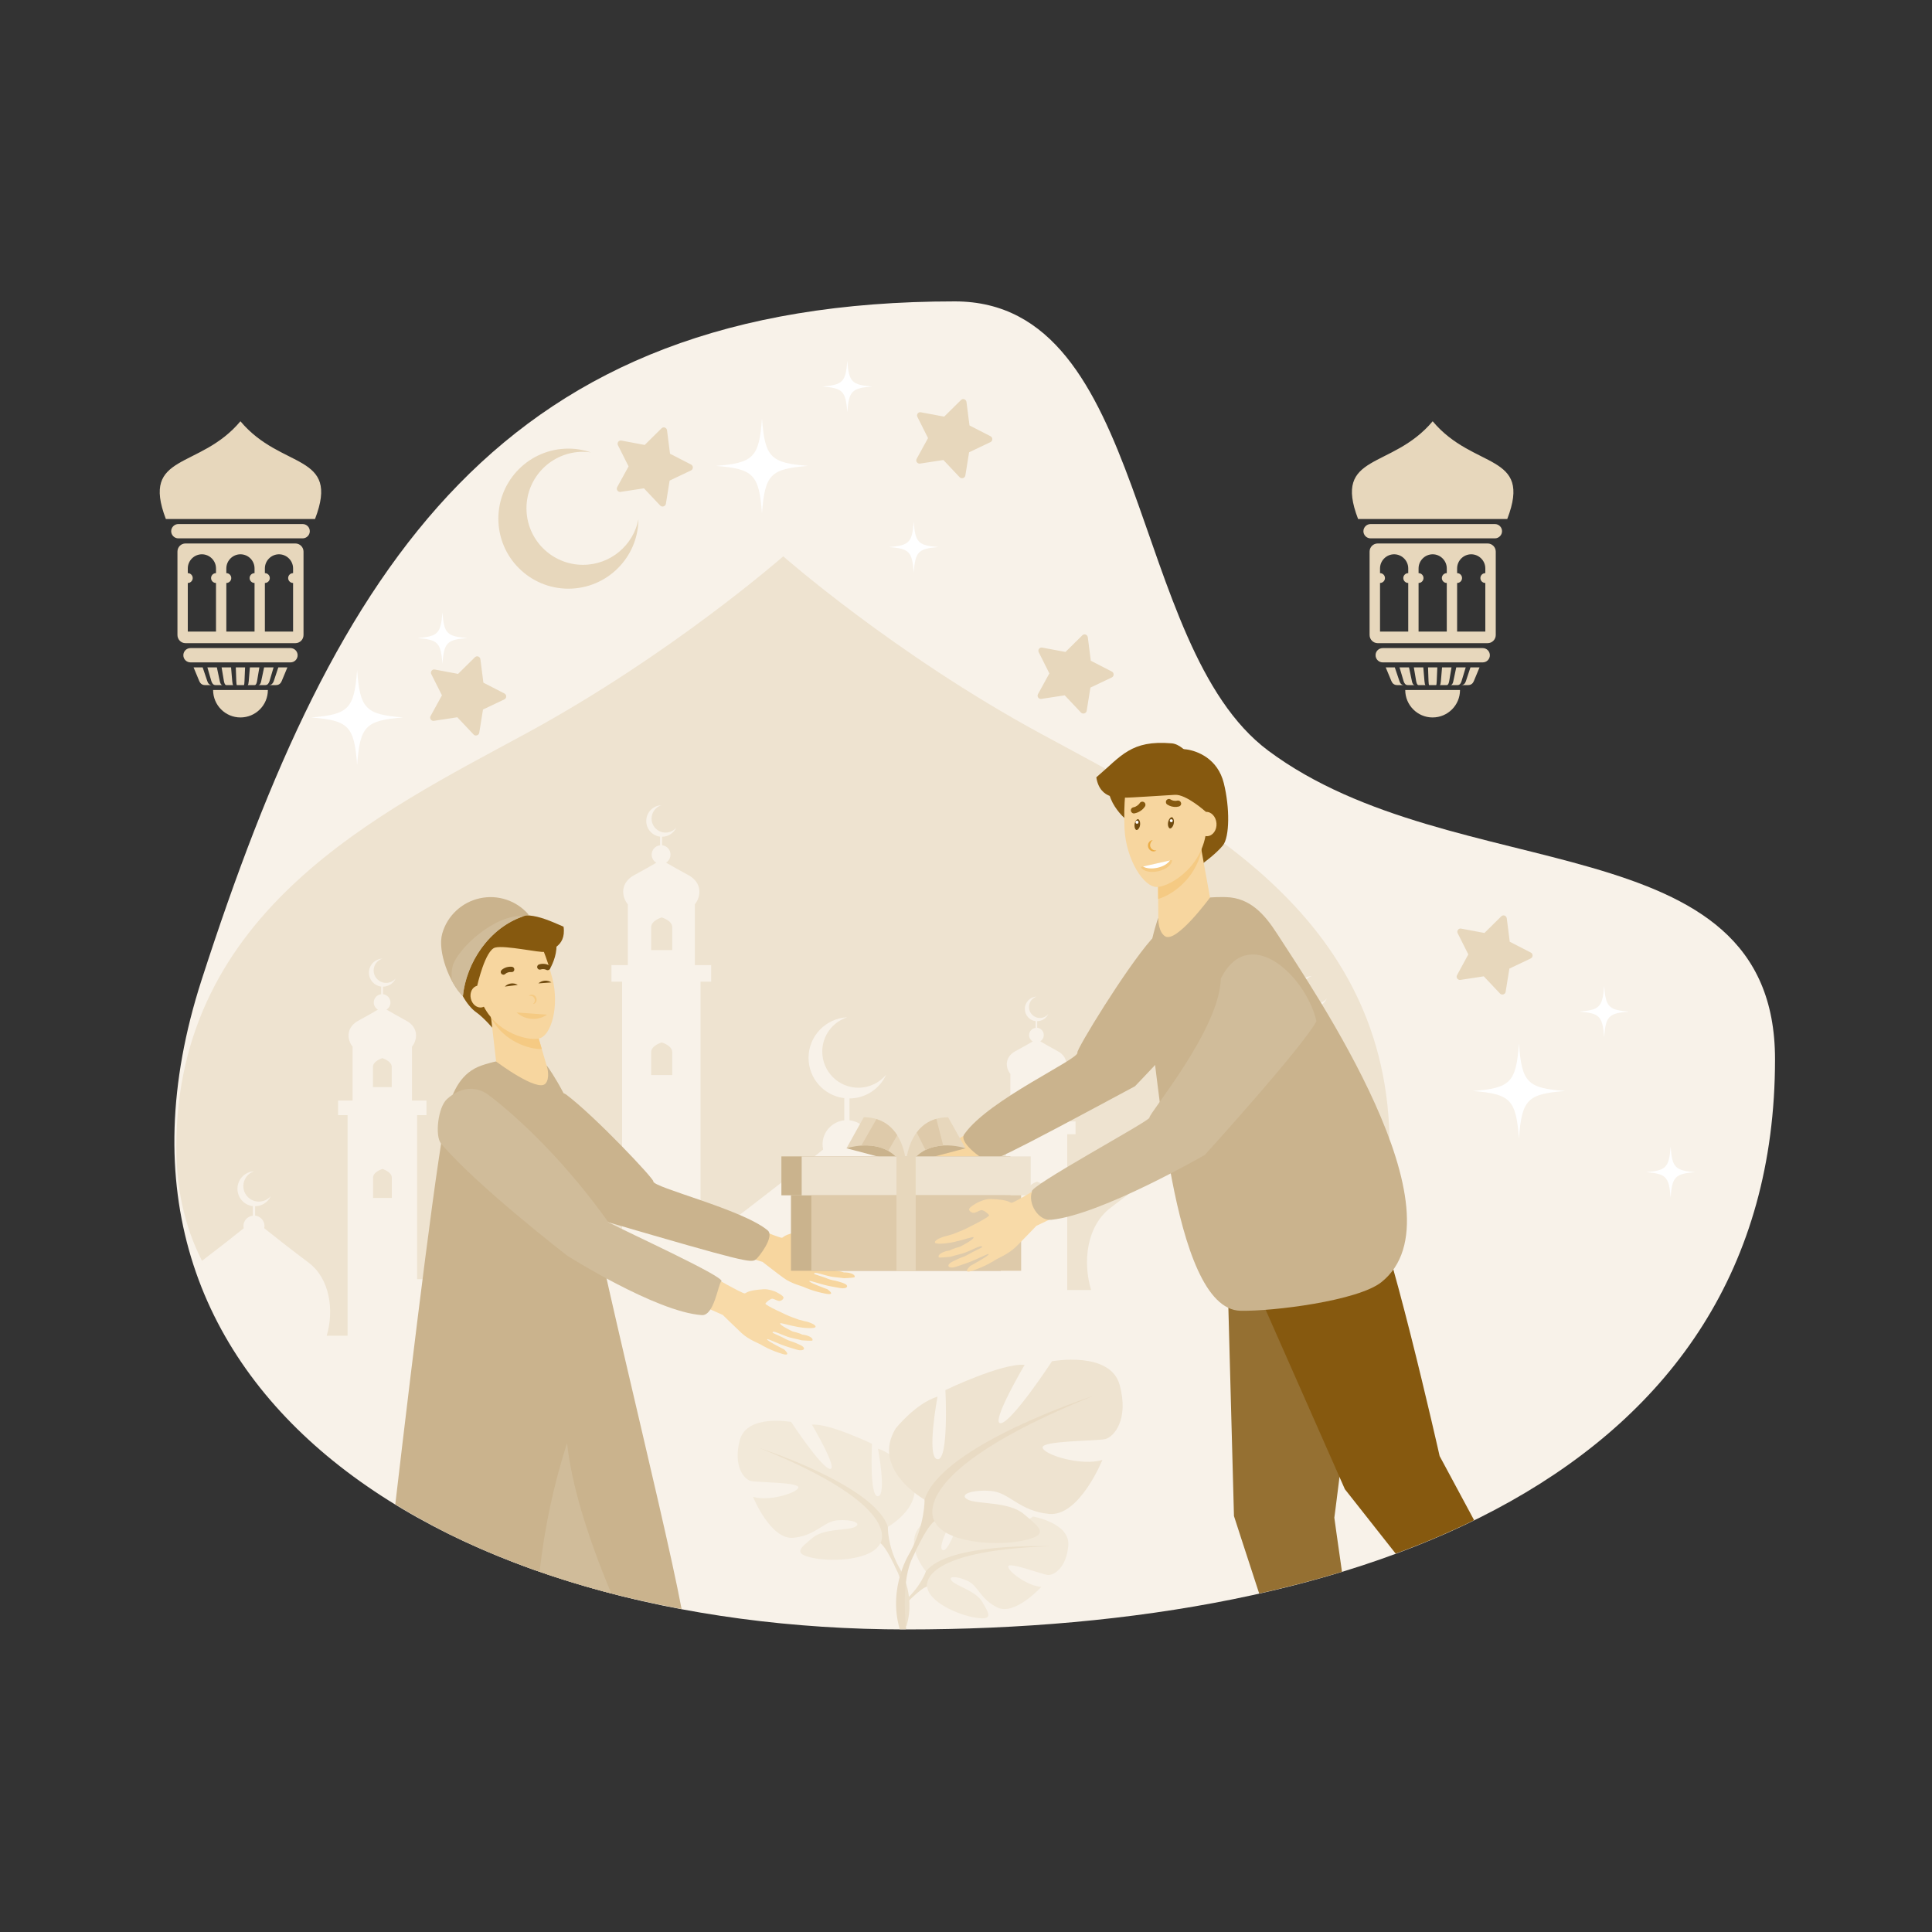 <svg xmlns="http://www.w3.org/2000/svg" viewBox="0 0 2000 2000" id="Muslimpeoplegivingsadaqatopoorpeople"><rect x="0" y="0" width="2000" height="2000" fill="#333333" stroke="none"/><path fill="#f8f2e9" fill-rule="evenodd" d="M988.4,312c201.8,0,178.8,356.4,324.5,465.1c192.9,143.8,524.6,72.6,524.6,319.4  c0,433.3-430.4,590.3-899.3,590.3s-869.1-240.3-729.5-672.4S519.4,312,988.4,312z" clip-rule="evenodd" class="colore9eff8 svgShape"></path><path fill="#ffffff" fill-rule="evenodd" d="M369.7 693.5c-3 40.5-8.9 46.1-47.6 49.2 38.6 3.1 44.6 8.7 47.6 49.2 3-40.5 8.9-46.1 47.6-49.2C378.6 739.6 372.6 734 369.7 693.5L369.7 693.5zM526.7 800.4c-1.6 21.6-4.8 24.6-25.4 26.3 20.6 1.7 23.8 4.6 25.4 26.3 1.6-21.6 4.8-24.6 25.4-26.3C531.5 825 528.3 822 526.7 800.4L526.7 800.4zM458 633.9c-1.6 21.9-4.8 24.9-25.7 26.6 20.9 1.7 24.1 4.7 25.7 26.6 1.6-21.9 4.8-24.9 25.7-26.6C462.8 658.8 459.6 655.8 458 633.9zM1572.4 1080.2c-2.9 40.5-8.9 46.1-47.6 49.2 38.6 3.1 44.6 8.7 47.6 49.2 3-40.5 8.9-46.1 47.6-49.2C1581.3 1126.4 1575.3 1120.8 1572.4 1080.2L1572.4 1080.2zM1729.4 1187.1c-1.6 21.6-4.8 24.6-25.4 26.3 20.6 1.7 23.8 4.7 25.4 26.3 1.6-21.6 4.8-24.6 25.4-26.3C1734.2 1211.7 1731 1208.7 1729.4 1187.1L1729.4 1187.1zM1660.6 1020.6c-1.6 21.9-4.8 24.9-25.7 26.6 20.9 1.7 24.1 4.7 25.7 26.6 1.6-21.9 4.8-24.9 25.7-26.6C1665.5 1045.6 1662.2 1042.5 1660.6 1020.6zM788.8 433.1c-2.9 40.5-8.9 46.1-47.6 49.2 38.6 3.1 44.6 8.7 47.6 49.2 3-40.5 8.9-46.1 47.6-49.2C797.8 479.2 791.8 473.6 788.8 433.1L788.8 433.1zM945.9 540c-1.6 21.6-4.8 24.6-25.4 26.3 20.6 1.7 23.8 4.6 25.4 26.3 1.6-21.6 4.8-24.6 25.4-26.3C950.6 564.6 947.4 561.6 945.9 540L945.9 540zM877.1 373.5c-1.6 21.9-4.8 24.9-25.7 26.6 20.9 1.7 24.1 4.7 25.7 26.6 1.6-21.9 4.8-24.9 25.7-26.6C881.9 398.4 878.7 395.4 877.1 373.5z" clip-rule="evenodd" class="colorffffff svgShape"></path><path fill="#eee3d0" fill-rule="evenodd" d="M1076.9,759.2c-150.7-81.8-266.1-183.3-266.1-183.3S695.4,677.4,544.7,759.2  C394.1,841,182.5,942.5,182.5,1187.8c0,48.4,11,88.8,29.4,122.7c-0.9-1.8-1.9-3.5-2.8-5.3c17.4-13.2,33.3-25.7,43.2-33.7  c-0.2-0.8-0.3-1.5-0.3-2.3c0-5.6,4.2-10.1,9.7-10.7v-9.9c-9-1.1-15.9-8.7-15.9-18c0-9.7,7.6-17.6,17.2-18.1  c-6.4,2.1-11.1,8.2-11.1,15.3c0,8.9,7.2,16.1,16.1,16.1c5,0,9.4-2.3,12.4-5.8c-2.8,6.2-9.1,10.5-16.3,10.6v9.7  c5.4,0.6,9.7,5.1,9.7,10.7c0,0.8-0.1,1.6-0.3,2.3c10.4,8.4,27.5,21.8,46,35.7c22.3,16.8,26.4,49.8,18.7,75.6h21.6v-228.3H350v-15.1  h15v-55.5h0.2c-6.7-8.4-6.4-20.5,5.6-27.1c8.3-4.5,15.8-8.8,20.4-11.5c-2.5-1.5-4.3-4.3-4.3-7.4c0-4.5,3.4-8.1,7.7-8.6v-7.9  c-7.2-0.9-12.7-7-12.7-14.4c0-7.8,6.1-14.1,13.8-14.5c-5.1,1.7-8.9,6.5-8.9,12.2c0,7.1,5.8,12.9,12.9,12.9c4,0,7.5-1.8,9.9-4.6  c-2.3,5-7.3,8.4-13.1,8.5v7.8c4.3,0.5,7.7,4.1,7.7,8.6c0,3.1-1.6,5.8-4.1,7.3c4.6,2.7,12.2,7,20.6,11.6c12,6.5,12.3,18.7,5.6,27.1  h0.2v55.5h15v15.1h-9.7v169.8h16.3c-9.6-31.6-5.2-71.9,22.1-92.5c22.6-17,43.5-33.5,56.2-43.7c-0.2-0.9-0.3-1.9-0.3-2.9  c0-6.8,5.2-12.4,11.8-13.1v-12.1c-11-1.3-19.5-10.7-19.5-22c0-11.9,9.3-21.6,21.1-22.1c-7.9,2.6-13.6,10-13.6,18.7  c0,10.9,8.8,19.7,19.7,19.7c6.1,0,11.5-2.8,15.1-7.1c-3.5,7.6-11.1,12.9-20,12.9v11.9c6.6,0.7,11.8,6.3,11.8,13.1  c0,1-0.1,1.9-0.3,2.9c12.8,10.2,33.6,26.7,56.2,43.7c27.3,20.5,32.3,60.9,22.9,92.5h12.7v-307.9h-11v-17.1h16.9v-62.6h0.2  c-7.6-9.5-7.2-23.2,6.3-30.5c9.3-5,17.8-9.9,23-12.9c-2.9-1.7-4.8-4.8-4.8-8.4c0-5,3.8-9.1,8.7-9.7v-8.9c-8.1-1-14.3-7.9-14.3-16.2  c0-8.8,6.9-15.9,15.5-16.3c-5.8,1.9-10,7.4-10,13.8c0,8,6.5,14.5,14.5,14.5c4.5,0,8.5-2,11.1-5.2c-2.6,5.6-8.2,9.5-14.7,9.5v8.8  c4.9,0.5,8.7,4.6,8.7,9.7c0,3.5-1.8,6.5-4.6,8.3c5.2,3,13.8,7.9,23.2,13c13.6,7.3,13.9,21.1,6.4,30.5h0.2v62.6h16.9v17.1h-11v276.4  c5.8-7.3,12.6-13.9,20.3-19.7c43-32.3,82.4-63.5,106.6-82.9c-0.4-1.8-0.6-3.6-0.6-5.4c0-13,9.9-23.5,22.5-24.9v-22.9  c-20.8-2.5-37-20.2-37-41.7c0-22.5,17.7-40.9,40-42c-15,4.9-25.8,18.9-25.8,35.5c0,20.6,16.7,37.4,37.4,37.4  c11.5,0,21.8-5.2,28.7-13.4c-6.6,14.4-21.1,24.4-37.9,24.5v22.6c12.6,1.4,22.5,11.9,22.5,24.9c0,1.9-0.2,3.7-0.6,5.4  c24.2,19.4,63.7,50.7,106.7,83c14.2,10.7,25.2,24.2,33.3,39.3v-138.1h-8.6v-13.3h13.2v-48.9h0.2c-5.9-7.4-5.6-18.1,5-23.8  c7.3-3.9,13.9-7.7,18-10.1c-2.2-1.3-3.8-3.8-3.8-6.5c0-3.9,3-7.1,6.8-7.6v-6.9c-6.3-0.8-11.2-6.1-11.2-12.7  c0-6.8,5.4-12.4,12.1-12.7c-4.5,1.5-7.8,5.7-7.8,10.8c0,6.3,5.1,11.3,11.3,11.3c3.5,0,6.6-1.6,8.7-4.1c-2,4.4-6.4,7.4-11.5,7.4v6.8  c3.8,0.4,6.8,3.6,6.8,7.6c0,2.7-1.4,5.1-3.6,6.5c4,2.3,10.8,6.2,18.1,10.2c10.6,5.7,10.9,16.4,5,23.8h0.2v48.9h13.2v13.3h-8.6  v161.2h24.7c-8.8-29.1-4.8-66.3,20.4-85.3c20.9-15.7,40.1-30.9,51.8-40.3c-0.2-0.8-0.3-1.7-0.3-2.6c0-6.3,4.8-11.4,10.9-12.1v-11.1  c-10.1-1.2-18-9.8-18-20.3c0-11,8.6-19.9,19.5-20.4c-7.3,2.4-12.5,9.2-12.5,17.3c0,10,8.1,18.2,18.2,18.2c5.6,0,10.6-2.5,13.9-6.5  c-3.2,7-10.3,11.9-18.5,11.9v11c6.1,0.7,10.9,5.8,10.9,12.1c0,0.9-0.1,1.8-0.3,2.6c11.8,9.4,31,24.6,51.9,40.3  c25.2,18.9,29.8,56.2,21.2,85.3l18.9-0.5v-142h-11v-17.1h16.9v-62.6h0.2c-7.5-9.5-7.2-23.2,6.4-30.5c9.3-5,17.8-9.9,23-12.9  c-2.9-1.7-4.8-4.8-4.8-8.4c0-5.1,3.8-9.1,8.7-9.7v-8.9c-8.1-1-14.4-7.9-14.4-16.2c0-8.8,6.9-15.9,15.5-16.3  c-5.8,1.9-10,7.3-10,13.8c0,8,6.5,14.5,14.5,14.5c4.5,0,8.5-2,11.1-5.2c-2.6,5.6-8.2,9.5-14.7,9.5v8.8c4.9,0.5,8.7,4.6,8.7,9.7  c0,3.5-1.9,6.5-4.6,8.3c5.2,3,13.8,7.9,23.2,13c13.6,7.4,13.9,21.1,6.4,30.5h0.2v62.6h16.9v17.1h-11v135l0,0  c24.6-37.2,39.8-83.3,39.8-140.3C1439.2,942.5,1227.6,841,1076.9,759.2L1076.9,759.2z M405.5,1107.2v18.2h-19.4v-18.2  c0,0,0-0.6,0-2.3v-0.5c0-6.1,9.7-9,9.7-9s9.7,2.9,9.7,9v0.5C405.5,1106.5,405.5,1107.1,405.5,1107.2L405.5,1107.2z M695.9,963v20.5  h-21.8V963c0,0,0-0.7,0-2.6v-0.6c0-6.9,10.9-10.1,10.9-10.1s10.9,3.2,10.9,10.1v0.6C695.9,962.3,695.9,963,695.9,963L695.9,963z   M674.1,1089.8v-0.6c0-6.9,10.9-10.1,10.9-10.1s10.9,3.2,10.9,10.1v0.6c0,1.9,0,2.6,0,2.6v20.5h-21.8v-20.5  C674.1,1092.4,674.1,1091.8,674.1,1089.8L674.1,1089.8z M1065,1231.7v-0.5c0-5.4,8.5-7.9,8.5-7.9s8.5,2.5,8.5,7.9v0.5  c0,1.5,0,2,0,2.1v16.1h-17v-16.1C1065,1233.8,1065,1233.2,1065,1231.7L1065,1231.7z M1082,1132.7v16.1h-17v-16.1c0,0,0-0.6,0-2  v-0.5c0-5.4,8.5-7.9,8.5-7.9s8.5,2.5,8.5,7.9v0.5C1082,1132.1,1082,1132.7,1082,1132.7L1082,1132.7z M1347.8,1266.5v-0.6  c0-6.9,10.9-10.1,10.9-10.1s10.9,3.2,10.9,10.1v0.6c0,1.9,0,2.6,0,2.6v20.5h-21.8v-20.5C1347.8,1269.1,1347.8,1268.4,1347.8,1266.5  L1347.8,1266.5z M1369.6,1139.7v20.5h-21.8v-20.5c0,0,0-0.7,0-2.6v-0.6c0-6.9,10.9-10.1,10.9-10.1s10.9,3.2,10.9,10.1v0.6  C1369.6,1139,1369.6,1139.6,1369.6,1139.7L1369.6,1139.7z M386.2,1219.1c0-6.1,9.7-9,9.7-9s9.7,2.9,9.7,9v0.5c0,1.7,0,2.3,0,2.3  v18.2h-19.4v-18.2c0,0,0-0.6,0-2.3V1219.1z" clip-rule="evenodd" class="colord0d9ee svgShape"></path><path fill="#f7d69f" fill-rule="evenodd" d="M828.5,1274.8c-18.1,3.3-16.8,6.1-19.1,6.5c-2.7,0.4-37.1-14.4-37.1-14.4s-101.4-43.1-106.8-45.6l-77.4-82.2   l-52.4,25.3c0,0,86.6,87.3,91.9,91.1c5.3,3.8,149.2,46.6,161.8,50.8c0,0,13.1,10.3,21.6,16.5c8.4,6.2,19.3,8.5,22,9.9   c0.4,0.2,9.5,4.3,22.1,6.6c10.9,1.9,1.4-4.7,1.4-4.7s-19.5-7-18.7-8.4c0.6-1.1,11.1,3.4,23.1,5.6c3.1,0.6,6.1,1.1,8.9,1.6   c7.3,1.3,10.2-2.7,2.8-5.3c-2.6-0.9-7.1-2.3-10.4-2.8c-3.5-0.6-6.6-2.2-9.6-3.2c-5.8-1.9-10-3.2-9.8-3.4c0.3-0.2-0.6-1.4,2.7-0.9   c4,0.6,12.1,3.7,18,4.2c3.3,0.3,10.3,1.2,10.3,1.2s10.7-0.4,10.9-1.1c1-3.4-6.5-5.1-11.1-4.9c-3-1.3-10.4-2.1-10.4-2.1   s-14.4-4.9-13.8-6.9c0.3-0.9,9.5,1.1,18.9,1.6c8.7,0.5,17.5-0.4,17.8-2c0.6-2.8-9-4.4-9-4.4s-6.8-0.8-9-1.2   c-2.6-0.5-10.4-2.5-10.4-2.5s-26.6-8.3-25.8-10.1c0.8-1.8,4.8-5.7,6.6-5.8c1.8-0.1,5.2,1.6,7.1,1.6c1.8,0,4.2-1.6,4.3-3.8   c0.1-2.2-8.8-5.3-8.8-5.3S833.8,1273.9,828.5,1274.8z" clip-rule="evenodd" class="colorf7c29f svgShape"></path><path fill="#cab38d" fill-rule="evenodd" d="M676.3,1222.9c0.5-2.8-60.6-67.6-90.3-89.9c-7.6-5.7-27.3,5.2-31.4,5.2c-21.7,0-83.4-10-68.1,15.3   c15.3,25.2,143.3,111.8,143.3,111.8c140.3,41,147.4,42.1,152.4,38.7c3-2.1,20.1-24,12.5-30.3   C768.6,1251.8,675.3,1229.2,676.3,1222.9z" clip-rule="evenodd" class="color8d9fca svgShape"></path><path fill="#d4c1a3" fill-rule="evenodd" d="M542.3,1374.6c0,0-70,38.4-67.3,75.4c1.7,22.5,36.7,107.1,64,170c38,14.2,78.2,26.2,120,36l-79.4-290   L542.3,1374.6z" clip-rule="evenodd" class="colora3afd4 svgShape"></path><path fill="#86590f" fill-rule="evenodd" d="M511.8,1066.4c0,0-10.7-12.9-19.1-18.7c-8.4-5.9-21.6-24.4-22.8-48.2c-1.3-23.9,15-36.3,24.3-40.7   c9.3-4.5,46.1-10.9,59.4-7.1c39,13.7,15.4,51.7,15.4,51.7L556,1043L511.8,1066.4z" clip-rule="evenodd" class="color0f3d86 svgShape"></path><path fill="#d4c1a3" fill-rule="evenodd" d="M568,1391.3l-25.8-33.8c0,0-79,11.9-89.2,47.5c-6.1,21.2-2.7,109.6,1,177.6c32.8,16.9,68,31.8,104.9,44.6   l19.8-162.3L568,1391.3z" clip-rule="evenodd" class="colora3afd4 svgShape"></path><path fill="#cab38d" fill-rule="evenodd" d="M566.3,1103.5c1,0.7,33.5,47.6,35.6,85c3.2,57,83.5,370.1,103.7,477.2c-111.5-20.9-213-57.3-296.4-108.4   c19.2-164.2,45.3-377.6,53.9-407.9c6-20.8,14.5-39.3,35.7-46.5C503.6,1101.2,543.6,1087.8,566.3,1103.5z" clip-rule="evenodd" class="color8d9fca svgShape"></path><path fill="#d0bc9a" fill-rule="evenodd" d="M558.6,1627.1c5.1-45.9,14.6-90.3,28.4-133.2c4.6,41.8,19.9,93.7,45.8,155.6   C607.4,1642.9,582.6,1635.4,558.6,1627.1z" clip-rule="evenodd" class="color9aa8d0 svgShape"></path><path fill="#f7d69f" fill-rule="evenodd" d="M554.9,1065.8l11.6,39.4c0,0,3,11.1-1.8,16.5c-8.2,9.4-51.1-22.8-51.1-22.8l-7.4-64L554.9,1065.8z" clip-rule="evenodd" class="colorf7c29f svgShape"></path><path fill="#f5ca83" fill-rule="evenodd" d="M508.5,1054.2c13.5,24.1,39.4,32.2,52.4,31.8l-5.9-20.2l-48.7-30.9L508.5,1054.2z" clip-rule="evenodd" class="colorf5b183 svgShape"></path><path fill="#f7d69f" fill-rule="evenodd" d="M514.5,967.6c17.4-10.9,40.4-2.9,47.8,15.9c3.2,8.1,6.8,18.5,9.7,30.1c7,27.9-1.2,58.5-13.9,61.4   c-12.7,3-52-7.1-62.5-46.5C489.2,1004.1,496.3,979,514.5,967.6z" clip-rule="evenodd" class="colorf7c29f svgShape"></path><path fill="#f7d69f" fill-rule="evenodd" d="M505.7,1029.5c1.4,6.2-1.5,12.1-6.6,13.3c-5.1,1.1-10.3-2.9-11.7-9.1c-1.4-6.1,1.5-12.1,6.6-13.2   C499,1019.2,504.3,1023.2,505.7,1029.5z" clip-rule="evenodd" class="colorf7c29f svgShape"></path><path fill="#86590f" fill-rule="evenodd" d="M494,1020.4c0,0-5.2-12.9-6.3-26.1c-1-13.1,6.4-33.2,19.1-38.2c35.8-14.3,48.2-9.2,76.6,3.2   c3.1,22-16.4,24.8-20,26c-3.6,1.3-40.4-7-50.7-4.4C502.3,983.3,494,1020.4,494,1020.4z" clip-rule="evenodd" class="color0f3d86 svgShape"></path><path fill="#f8daa8" fill-rule="evenodd" d="M790.5,1334.6c-18.4,1.2-17.4,4.2-19.7,4.3c-2.7,0.1-35.2-18.5-35.2-18.5s-107.3-51.5-112.4-54.7l-68.6-84.4   l-3.3-3.4l-39.1,13.6c0,0,76.1,96.6,81,100.9c4.8,4.4,143,63.2,155,68.8c0,0,11.9,11.7,19.6,18.9c7.7,7.1,18.2,10.6,20.7,12.3   c0.4,0.3,8.9,5.4,21.2,9.1c10.6,3.1,2-4.6,2-4.6s-18.6-9.2-17.6-10.5c0.7-1,10.6,4.6,22.3,8.2c3,0.9,6,1.8,8.6,2.6   c7.1,2.1,10.5-1.6,3.3-4.9c-2.5-1.2-6.8-3.1-10-4c-3.4-1-6.4-3-9.2-4.3c-5.5-2.5-9.6-4.3-9.4-4.5c0.3-0.2-0.4-1.4,2.8-0.6   c3.9,1.1,11.6,5.1,17.4,6.2c3.3,0.6,10.1,2.4,10.1,2.4s10.7,0.8,11,0.2c1.3-3.2-5.9-5.8-10.5-6.1c-2.9-1.7-10-3.3-10-3.3   s-13.8-6.5-12.9-8.4c0.3-0.8,9.3,2.2,18.6,3.8c8.5,1.5,17.4,1.6,18,0c0.9-2.7-8.5-5.4-8.5-5.4s-6.7-1.5-8.8-2.2   c-2.5-0.8-10-3.7-10-3.7s-25.5-11.3-24.5-13c1-1.7,5.4-5.2,7.2-5c1.8,0.2,5,2.2,6.8,2.3c1.8,0.2,4.3-1.1,4.7-3.3   c0.4-2.1-8.2-6.2-8.2-6.2S795.8,1334.2,790.5,1334.6z" clip-rule="evenodd" class="colorf8c8a8 svgShape"></path><path fill="#d0bc9a" fill-rule="evenodd" d="M629.8,1265.3c-41.9-59.1-90.4-106.4-123.8-131.6c-14.3-10.8-30.5-7.6-43.4,4.2c-9.1,8.3-12.7,38.1-5.9,46.1   c37.4,44,130.4,115.8,130.4,115.8s91.9,58.3,139.4,61.6c12.8,0.9,17-32.4,20.2-34.9C752.1,1322.5,650.5,1276.2,629.8,1265.3z" clip-rule="evenodd" class="color9aa8d0 svgShape"></path><path fill="#cab38d" fill-rule="evenodd" d="M547.3,946.9c-12.4-14.6-31.9-21.1-50.6-17C478,934,463,948,457.8,966.4c-5.2,18.4,7.6,51.5,21.4,64.8   C482.7,995.4,508.4,956.9,547.3,946.9z" clip-rule="evenodd" class="color8d9fca svgShape"></path><path fill="#d0bc9a" fill-rule="evenodd" d="M467.8,1015.4c3.4,6.4,7.4,12,11.4,15.9c3.4-34.3,27-71,63.1-82.9c-29.2-2.7-68.4,33.2-73.7,51.6   C467.4,1004.5,467.2,1009.7,467.8,1015.4z" clip-rule="evenodd" class="color9aa8d0 svgShape"></path><path fill="#f5ca83" fill-rule="evenodd" d="M547.4,1030.9c0.9-1,2.5-1.4,3.9-1.2c1.5,0.2,2.9,1.3,3.6,2.7c0.7,1.3,0.8,3.1,0.2,4.4   c-0.6,1.4-1.9,2.4-3.2,2.6c0.9-1,1.5-2,1.7-3.1c0.2-1.1,0-2.1-0.5-3c-0.5-0.9-1.2-1.6-2.2-2.1   C549.9,1030.9,548.7,1030.7,547.4,1030.9z" clip-rule="evenodd" class="colorf5b183 svgShape"></path><path fill="#704b0f" fill-rule="evenodd" d="M530 1000.8c-1.8-.2-3.8 0-5.6.5-1.9.6-3.7 1.5-5.1 2.8-1.1 1-1.3 2.7-.3 3.9.5.6 1.2.9 2 1 .3 0 .6 0 .9-.1.4-.1.7-.3 1-.6.9-.8 2-1.4 3.1-1.7 1.1-.3 2.3-.4 3.4-.3.4 0 .7 0 1.1-.1 1-.3 1.8-1.2 1.9-2.3C532.6 1002.3 531.5 1001 530 1000.8zM568.2 999.2c-.6-.3-1.2-.6-1.8-.8-2.8-.9-5.8-.9-8.5 0-1.4.5-2.2 2.1-1.7 3.5.2.6.7 1.1 1.2 1.5.1.1.3.2.5.2.6.2 1.2.2 1.8 0 1.6-.5 3.3-.5 4.9 0 .4.1.7.3 1 .4.1.1.3.1.4.2 1.3.4 2.7-.1 3.3-1.3C570.1 1001.5 569.5 999.9 568.2 999.2zM529 1018.1c-2.4.3-4.7 1.4-6.4 3.2l13.4-1.7C534 1018.3 531.5 1017.8 529 1018.1zM563.9 1015.2c2.4-.2 4.9.5 6.9 1.8l-13.5 1C559.1 1016.4 561.5 1015.4 563.9 1015.2z" clip-rule="evenodd" class="color0f3970 svgShape"></path><path fill="#f5ca83" fill-rule="evenodd" d="M550.2,1054.7c-5.7-0.4-11.2-2.8-15.4-6.6l31.5,2.3C561.6,1053.6,555.8,1055.1,550.2,1054.7z" clip-rule="evenodd" class="colorf5b183 svgShape"></path><path fill="#f7d69f" fill-rule="evenodd" d="M963.6,1180.1c20.2-0.6,19.4,2.7,22,2.6c3-0.2,36.6-23.9,36.6-23.9s99.1-69.4,104.4-73.3l64.4-106l62.1,15.2   c0,0-73.1,113.5-78,118.8c-4.8,5.3-149.7,84.1-162.3,91.4c0,0-11.8,14.1-19.4,22.7c-7.7,8.6-18.8,13.5-21.4,15.6   c-0.4,0.3-9.2,6.9-22.3,12.1c-11.2,4.5-2.6-4.8-2.6-4.8s19.3-12,18.2-13.3c-0.9-1-11.2,6.2-23.5,11.3c-3.2,1.3-6.3,2.6-9.2,3.8   c-7.6,3-11.6-0.6-4.1-5c2.6-1.6,7.1-4.1,10.5-5.4c3.7-1.4,6.6-3.9,9.6-5.6c5.8-3.3,10-5.7,9.7-5.8c-0.3-0.2,0.4-1.6-3.1-0.4   c-4.1,1.6-12.2,6.7-18.4,8.6c-3.6,1-10.8,3.7-10.8,3.7s-11.6,2-12,1.4c-1.8-3.4,5.8-6.9,10.8-7.8c3-2.1,10.6-4.7,10.6-4.7   s14.4-8.5,13.2-10.5c-0.5-0.8-10,3.4-19.9,6.1c-9.2,2.5-18.9,3.6-19.6,1.9c-1.3-2.9,8.7-6.7,8.7-6.7s7.1-2.4,9.4-3.3   c2.7-1.1,10.6-5.1,10.6-5.1s26.7-15,25.4-16.8c-1.3-1.8-6.4-5.1-8.4-4.7c-2,0.4-5.3,2.9-7.2,3.3c-2,0.4-4.8-0.8-5.5-3.1   c-0.6-2.3,8.3-7.7,8.3-7.7S957.7,1180.2,963.6,1180.1z" clip-rule="evenodd" class="colorf7c29f svgShape"></path><path fill="#cab38d" fill-rule="evenodd" d="M1115.3,1089.6c-1.2-2.9,49.7-86.5,76.6-117.1c6.8-7.8,30.5-0.7,34.8-1.6c23.3-4.9,87.3-29.7,76.7,0.9   c-10.7,30.6-128.5,152.7-128.5,152.7c-141.4,76-148.8,78.9-155,76.3c-3.7-1.5-28.2-18.4-21.5-26.9   C1023.7,1138,1117.8,1096.2,1115.3,1089.6z" clip-rule="evenodd" class="color8d9fca svgShape"></path><path fill="#957032" fill-rule="evenodd" d="M1310.3,1228.1c0,0,85.8,18.1,94.7,57.8c8.9,39.7-23.7,285.2-23.7,285.2s3.2,23.4,7.9,56   c-27.8,8.5-56.4,15.9-85.7,22.5c-14.8-45.2-26.1-80.2-26.1-80.2l-9.1-338.6L1310.3,1228.1z" clip-rule="evenodd" class="color325195 svgShape"></path><path fill="#86590f" fill-rule="evenodd" d="M1244.2 894.5c0 0 14.8-10.6 21.8-19.4 6.9-8.8 7.2-38.8.9-64.3-6.3-25.5-27.3-33.4-38.6-35-11.2-1.8-51.9 3.2-64.8 11.5-36.6 26.8.3 59.3.3 59.3l26.4 37.4L1244.2 894.5zM1288.6 1253.8l16.4-43.8c0 0 86.8-12.7 108.9 21.5 22.1 34.2 76.4 275.8 76.4 275.8s15.6 29.1 35.7 66.4c-25.9 12.7-53 24.2-81.2 34.6-29.7-37.6-52.6-66.7-52.6-66.7l-91.5-207.2L1288.6 1253.8z" clip-rule="evenodd" class="color0f3d86 svgShape"></path><path fill="#cab38d" fill-rule="evenodd" d="M1198.8,950.8c-0.8,1-20.1,60.7-10.4,100.7c10.6,43.9,23,303.8,95.7,305.4c33.8,0.7,121.6-10.3,145.9-29.6   c88.4-70.4-69.7-301.4-108.2-361.1c-12.9-20-27.8-36.7-52.4-37.5C1263.9,928.5,1217.6,927.1,1198.8,950.8z" clip-rule="evenodd" class="color8d9fca svgShape"></path><path fill="#f7d69f" fill-rule="evenodd" d="M1198.7,907.5l0.4,45.1c0,0,0.3,12.6,7.1,16.7c11.7,7.2,46.4-40.2,46.4-40.2l-12.6-69.7L1198.7,907.5z" clip-rule="evenodd" class="colorf7c29f svgShape"></path><path fill="#f5ca83" fill-rule="evenodd" d="M1243.8,880.5c-6.5,29.6-31.1,46.4-44.9,50.1l-0.2-23.2l41.4-48L1243.8,880.5z" clip-rule="evenodd" class="colorf5b183 svgShape"></path><path fill="#f7d69f" fill-rule="evenodd" d="M1209.9,791.5c-21.7-5.9-43.4,9.8-45.2,31.9c-0.8,9.6-1.2,21.6-0.6,34.7c1.6,31.5,19.9,61.1,34.2,60.1   c14.3-0.9,52.4-24,50.8-68.8C1248.2,821.8,1232.7,797.6,1209.9,791.5z" clip-rule="evenodd" class="colorf7c29f svgShape"></path><path fill="#f7d69f" fill-rule="evenodd" d="M1238.8,853.7c0.5,7,5.5,12.2,11.1,11.9c5.7-0.4,9.9-6.4,9.4-13.3c-0.5-6.9-5.5-12.3-11.1-11.8   C1242.6,840.8,1238.4,846.7,1238.8,853.7z" clip-rule="evenodd" class="colorf7c29f svgShape"></path><path fill="#86590f" fill-rule="evenodd" d="M1248.3,840.4c0,0,1.3-15.2-1.7-29.4c-3.1-14.1-18.7-40.3-33.7-41.5c-42.2-3.6-52.1,13.1-78,35.2   c3.8,24.1,25.1,20.8,29.3,21c4.3,0.3,40.4-2.3,52-2.9C1227.9,822,1248.3,840.4,1248.3,840.4z" clip-rule="evenodd" class="color0f3d86 svgShape"></path><path fill="#704b0f" fill-rule="evenodd" d="M1211.2 857.6c1.4.1 3.3-2 3.9-5.3.3-1.7.2-3.4-.4-4.7-.2-.4-.7-1.5-1.5-1.6l-.1 0c-1.4-.1-3.3 2-3.9 5.3-.3 1.7-.2 3.4.4 4.7.2.4.7 1.5 1.5 1.6L1211.2 857.6zM1176.7 859.2c1.2 0 3.1-2 3.5-5.2.2-1.7 0-3.3-.6-4.5-.4-.9-1-1.4-1.5-1.5h-.1c-1.2 0-3 1.9-3.5 5.2-.2 1.7 0 3.3.5 4.5.4.9 1 1.4 1.5 1.5H1176.7z" clip-rule="evenodd" class="color0f3970 svgShape"></path><path fill="#ebad47" fill-rule="evenodd" d="M1193.3,869.7c-1.6,0-3.2,1-4.1,2.5c-1,1.5-1.1,3.5-0.5,5.2c0.6,1.7,2,3.1,3.7,3.7c1.7,0.5,3.5,0.3,4.7-0.7   c-1.6,0.1-2.9-0.3-4-1c-1.1-0.7-1.8-1.6-2.2-2.7c-0.4-1.1-0.4-2.3,0-3.5C1191.3,871.8,1192.1,870.6,1193.3,869.7z" clip-rule="evenodd" class="colore9a268 svgShape"></path><path fill="#86590f" fill-rule="evenodd" d="M1185.3 834.8c-1.2 1.8-2.7 3.4-4.6 4.6-1.9 1.3-4.1 2.2-6.3 2.6-1.8.3-3.4-.9-3.7-2.6-.2-.9.1-1.8.6-2.5.2-.3.5-.5.8-.7.4-.3.8-.4 1.2-.5 1.3-.2 2.7-.8 3.8-1.6 1.1-.8 2.1-1.7 2.8-2.8.2-.3.5-.7.9-.9 1-.7 2.4-.7 3.5 0C1185.8 831.3 1186.2 833.3 1185.3 834.8zM1220.3 834.9c-.7.2-1.5.3-2.3.4-3.4.3-6.8-.6-9.6-2.4-1.5-.9-1.9-2.9-1-4.4.4-.6 1.1-1.1 1.8-1.3.2-.1.4-.1.6-.1.7-.1 1.4.1 2 .5 1.6 1.1 3.6 1.5 5.6 1.4.4 0 .9-.1 1.3-.2.2 0 .3-.1.5-.1 1.6-.1 3 .9 3.4 2.4C1223.1 832.7 1222.1 834.4 1220.3 834.9z" clip-rule="evenodd" class="color0f3d86 svgShape"></path><path fill="#ffffff" fill-rule="evenodd" d="M1212.2 848.1c2-.4 2.6 2.6.6 3C1210.8 851.4 1210.2 848.5 1212.2 848.1zM1176.7 849.6c2-.5 2.7 2.6.7 3.1C1175.4 853.2 1174.7 850.1 1176.7 849.6z" clip-rule="evenodd" class="colorffffff svgShape"></path><path fill="#f5ca83" fill-rule="evenodd" d="M1213.3,890.2c0.2,4.7-5.9,9.8-14.3,11.7c-8.4,1.9-16-0.1-17.9-4.4L1213.3,890.2z" clip-rule="evenodd" class="colorf5b183 svgShape"></path><path fill="#ffffff" fill-rule="evenodd" d="M1211.2,890.7c-2.2,3.3-7,6.3-13,7.6c-5.9,1.3-11.6,0.8-15-1.3L1211.2,890.7z" clip-rule="evenodd" class="colorffffff svgShape"></path><path fill="#cab38d" fill-rule="evenodd" d="M876.3,1188.7l56.1,14.8v-5.5l-11-15.5l-19.8-8c0,0-9.3,1.5-9.7,2C891.6,1176.9,876.3,1188.7,876.3,1188.7z" clip-rule="evenodd" class="color8d9fca svgShape"></path><path fill="#e7d7bc" fill-rule="evenodd" d="M876.3,1188.7c0,0,6.5-2.2,15.3-2.8c8.3-0.6,18.7,0.3,27.9,5.5c4.7,2.7,9.2,6.6,12.8,12h5.5    c0,0-0.7-15.2-9.1-28.3c-4.5-7.1-11.3-13.6-21.5-16.7c-3.9-1.2-8.2-1.8-13-1.9L876.3,1188.7z" clip-rule="evenodd" class="colorbcc9e7 svgShape"></path><path fill="#decaaa" fill-rule="evenodd" d="M891.6,1185.9c8.3-0.6,18.7,0.3,27.9,5.5l9.3-16.2c-4.5-7.1-11.3-13.6-21.5-16.7L891.6,1185.9z" clip-rule="evenodd" class="coloraab9de svgShape"></path><path fill="#cab38d" fill-rule="evenodd" d="M999.6,1188.7l-56.1,14.8v-5.5l11-15.5l19.8-8c0,0,9.3,1.5,9.7,2C984.3,1176.9,999.6,1188.7,999.6,1188.7z" clip-rule="evenodd" class="color8d9fca svgShape"></path><path fill="#e7d7bc" fill-rule="evenodd" d="M937.9,1203.5h5.5c4.1-6.1,9.2-10.3,14.6-13c6-3,12.4-4.3,18.3-4.7c12.7-0.7,23.2,2.9,23.2,2.9l-18-32.1    c-4.5,0-8.6,0.6-12.3,1.6c-9.2,2.6-15.7,8-20.3,14.1C938.8,1186,937.9,1203.5,937.9,1203.5z" clip-rule="evenodd" class="colorbcc9e7 svgShape"></path><rect width="237.1" height="40.3" x="808.9" y="1197.1" fill="#cab38d" fill-rule="evenodd" clip-rule="evenodd" class="color8d9fca svgShape"></rect><rect width="217.2" height="78.2" x="818.8" y="1237.3" fill="#cab38d" fill-rule="evenodd" clip-rule="evenodd" class="color8d9fca svgShape"></rect><rect width="237.1" height="40.3" x="829.9" y="1197.1" fill="#eee3d0" fill-rule="evenodd" clip-rule="evenodd" class="colord0d9ee svgShape"></rect><rect width="217.2" height="78.2" x="839.9" y="1237.3" fill="#decaaa" fill-rule="evenodd" clip-rule="evenodd" class="coloraab9de svgShape"></rect><rect width="19.9" height="118.5" x="928" y="1197.1" fill="#e7d7bc" fill-rule="evenodd" clip-rule="evenodd" class="colorbcc9e7 svgShape"></rect><path fill="#decaaa" fill-rule="evenodd" d="M949,1172.4l9.1,18.1c6-3,12.4-4.3,18.3-4.7l-7.1-27.6C960.1,1160.8,953.5,1166.2,949,1172.4z" clip-rule="evenodd" class="coloraab9de svgShape"></path><path fill="#f8daa8" fill-rule="evenodd" d="M1025.4,1241.2c20.2,0.7,19.2,3.9,21.8,3.9c3,0,37.9-21.6,37.9-21.6s103.2-63.2,108.7-66.8l70.8-101.8l61,19   c0,0-80,108.8-85.2,113.8c-5.1,5-154.6,74.8-167.6,81.3c0,0-12.6,13.3-20.8,21.4c-8.2,8.1-19.6,12.3-22.3,14.3   c-0.4,0.3-9.6,6.3-23,10.7c-11.5,3.8-2.3-4.9-2.3-4.9s20-10.8,19-12.2c-0.8-1-11.5,5.5-24.2,9.8c-3.2,1.1-6.5,2.2-9.4,3.2   c-7.8,2.6-11.5-1.3-3.8-5.3c2.7-1.4,7.4-3.6,10.8-4.8c3.7-1.2,6.9-3.5,9.9-5c6-3,10.4-5.1,10.1-5.2c-0.4-0.2,0.4-1.6-3.1-0.5   c-4.2,1.3-12.6,6-18.8,7.5c-3.6,0.8-11,3-11,3s-11.7,1.3-12.1,0.6c-1.6-3.5,6.2-6.6,11.3-7.1c3.1-1.9,10.9-4,10.9-4   s14.9-7.6,13.8-9.7c-0.4-0.9-10.2,2.7-20.2,4.9c-9.3,2-19.1,2.4-19.7,0.7c-1.1-3,9.1-6.2,9.1-6.2s7.3-1.9,9.6-2.7   c2.7-1,10.9-4.4,10.9-4.4s27.6-13.3,26.4-15.2c-1.2-1.9-6.1-5.5-8.1-5.2c-2,0.3-5.4,2.6-7.4,2.8c-2,0.2-4.8-1.1-5.2-3.4   c-0.5-2.4,8.8-7.2,8.8-7.2S1019.5,1241,1025.4,1241.2z" clip-rule="evenodd" class="colorf8c8a8 svgShape"></path><path fill="#d0bc9a" fill-rule="evenodd" d="M1189.9,1157c-1.3-3.6,72.9-91.4,73.9-144c29.3-58.1,88.1-2.7,99,44.1c-15,27.7-115.5,138.4-115.5,138.4   s-106.8,61.8-158.8,67.2c-14,1.5-24.6-17.4-20.2-29C1062.3,1229.3,1190.9,1160.1,1189.9,1157z" clip-rule="evenodd" class="color9aa8d0 svgShape"></path><path fill="#e7d7bc" fill-rule="evenodd" d="M283.4 705.1l4.7-14.2h9.4l-5.9 14.2c-.9 2.1-2.6 4.1-5.9 4.1h-7.1C281.2 709.2 282.6 707.2 283.4 705.1L283.4 705.1zM283.2 690.9h-9.8l-3 14.2c-.4 2.1-1.3 4.1-3 4.1h7.4c2.3 0 3.5-2 4.2-4.1L283.2 690.9 283.2 690.9zM268.5 690.9l-2.4 14.2c-.4 2.1-1.1 4.1-2.4 4.1h-7.4c.7 0 1-2 1.2-4.1l1.2-14.2H268.5L268.5 690.9zM239.2 690.9h-9.8l2.4 14.2c.4 2.1 1.1 4.1 2.4 4.1h7.4c-.7 0-1-1.9-1.2-4.1L239.2 690.9 239.2 690.9zM209.8 690.9h-9.4l5.9 14.2c.9 2.1 2.6 4.1 5.9 4.1h7.1c-2.6 0-4-1.9-4.7-4.1L209.8 690.9 209.8 690.9zM218.8 705.1l-4.1-14.2h9.8l3 14.2c.4 2.1 1.3 4.1 3 4.1H223C220.7 709.2 219.5 707.2 218.8 705.1L218.8 705.1 218.8 705.1zM248.9 436.1c42.4 50.6 103.6 32.4 77.2 101.2H171.7C145.4 468.5 206.5 486.7 248.9 436.1L248.9 436.1 248.9 436.1zM184.6 542.5h128.7c4.1 0 7.4 3.3 7.4 7.4 0 4.1-3.4 7.4-7.4 7.4H184.6c-4.1 0-7.4-3.4-7.4-7.4S180.5 542.5 184.6 542.5L184.6 542.5 184.6 542.5zM248.9 573.8c-8 0-14.6 6.6-14.6 14.6v4.9c2.8 0 5.1 2.3 5.1 5.1 0 2.8-2.3 5.1-5.1 5.1v50.3h29.2v-50.3c-2.8 0-5.1-2.3-5.1-5.1 0-2.8 2.3-5.1 5.1-5.1v-4.9C263.5 580.4 257 573.8 248.9 573.8L248.9 573.8 248.9 573.8zM223.6 588.4c0-8-6.6-14.6-14.6-14.6-8 0-14.6 6.6-14.6 14.6v4.9c2.8 0 5.1 2.3 5.1 5.1 0 2.8-2.3 5.1-5.1 5.1v50.3h29.2v-50.3c-2.8 0-5.1-2.3-5.1-5.1 0-2.8 2.3-5.1 5.1-5.1V588.4L223.6 588.4zM288.8 573.8c-8 0-14.6 6.6-14.6 14.6v4.9c2.8 0 5.1 2.3 5.1 5.1 0 2.8-2.3 5.1-5.1 5.1v50.3h29.2v-50.3c-2.8 0-5.1-2.3-5.1-5.1 0-2.8 2.3-5.1 5.1-5.1v-4.9C303.4 580.4 296.8 573.8 288.8 573.8L288.8 573.8 288.8 573.8zM192 562.6h113.8c4.6 0 8.4 3.8 8.4 8.4v86.4c0 4.6-3.8 8.4-8.4 8.4H192c-4.6 0-8.3-3.8-8.3-8.4v-86.4C183.7 566.3 187.4 562.6 192 562.6L192 562.6 192 562.6zM197.2 670.9h103.5c4.1 0 7.4 3.3 7.4 7.4s-3.3 7.4-7.4 7.4H197.2c-4.1 0-7.4-3.3-7.4-7.4C189.8 674.2 193.1 670.9 197.2 670.9L197.2 670.9 197.2 670.9zM220.6 714.3h56.7c0 15.7-12.7 28.4-28.4 28.4C233.3 742.7 220.6 730 220.6 714.3L220.6 714.3 220.6 714.3zM244.1 690.9h9.6l-.6 14.2c-.1 2.1-.3 4.1-.6 4.1h-7.3c-.3 0-.5-1.9-.6-4.1L244.1 690.9zM1517.5 705.1l4.7-14.2h9.4l-5.9 14.2c-.9 2.1-2.6 4.1-5.9 4.1h-7.1C1515.4 709.2 1516.8 707.2 1517.5 705.1L1517.5 705.1zM1517.3 690.9h-9.8l-3 14.2c-.4 2.1-1.3 4.1-3 4.1h7.4c2.3 0 3.5-2 4.1-4.1L1517.3 690.9 1517.3 690.9zM1502.6 690.9l-2.4 14.2c-.4 2.1-1.1 4.1-2.4 4.1h-7.4c.7 0 1-2 1.2-4.1l1.2-14.2H1502.6L1502.6 690.9zM1473.4 690.9h-9.8l2.4 14.2c.4 2.1 1.1 4.1 2.4 4.1h7.4c-.7 0-1-1.9-1.2-4.1L1473.4 690.9 1473.4 690.9zM1443.9 690.9h-9.4l5.9 14.2c.9 2.1 2.6 4.1 5.9 4.1h7.1c-2.6 0-4-1.9-4.7-4.1L1443.9 690.9 1443.9 690.9zM1453 705.1l-4.2-14.2h9.8l3 14.2c.4 2.1 1.3 4.1 3 4.1h-7.4C1454.9 709.2 1453.6 707.2 1453 705.1L1453 705.1 1453 705.1zM1483.1 436.1c42.4 50.6 103.6 32.4 77.2 101.2h-154.4C1379.5 468.5 1440.6 486.7 1483.1 436.1L1483.1 436.1 1483.1 436.1zM1418.8 542.5h128.7c4.1 0 7.4 3.3 7.4 7.4 0 4.1-3.4 7.4-7.4 7.4h-128.7c-4.1 0-7.4-3.4-7.4-7.4S1414.7 542.5 1418.8 542.5L1418.8 542.5 1418.8 542.5zM1483.1 573.8c-8 0-14.6 6.6-14.6 14.6v4.9c2.8 0 5.1 2.3 5.1 5.1 0 2.8-2.3 5.1-5.1 5.1v50.3h29.2v-50.3c-2.8 0-5.1-2.3-5.1-5.1 0-2.8 2.3-5.1 5.1-5.1v-4.9C1497.7 580.4 1491.1 573.8 1483.1 573.8L1483.1 573.8 1483.1 573.8zM1457.8 588.4c0-8-6.6-14.6-14.6-14.6-8 0-14.6 6.6-14.6 14.6v4.9c2.8 0 5.1 2.3 5.1 5.1 0 2.8-2.3 5.1-5.1 5.1v50.3h29.2v-50.3c-2.8 0-5.1-2.3-5.1-5.1 0-2.8 2.3-5.1 5.1-5.1V588.4L1457.8 588.4zM1523 573.8c-8 0-14.6 6.6-14.6 14.6v4.9c2.8 0 5.1 2.3 5.1 5.1 0 2.8-2.3 5.1-5.1 5.1v50.3h29.2v-50.3c-2.8 0-5.1-2.3-5.1-5.1 0-2.8 2.3-5.1 5.1-5.1v-4.9C1537.6 580.4 1531 573.8 1523 573.8L1523 573.8 1523 573.8zM1426.2 562.6H1540c4.6 0 8.4 3.8 8.4 8.4v86.4c0 4.6-3.8 8.4-8.4 8.4h-113.8c-4.6 0-8.4-3.8-8.4-8.4v-86.4C1417.8 566.3 1421.6 562.6 1426.2 562.6L1426.2 562.6 1426.2 562.6zM1431.4 670.9h103.5c4.1 0 7.4 3.3 7.4 7.4s-3.3 7.4-7.4 7.4h-103.5c-4.1 0-7.4-3.3-7.4-7.4C1423.9 674.2 1427.3 670.9 1431.4 670.9L1431.4 670.9 1431.4 670.9zM1454.7 714.3h56.7c0 15.7-12.7 28.4-28.4 28.4C1467.4 742.7 1454.7 730 1454.7 714.3L1454.7 714.3 1454.7 714.3zM1478.3 690.9h9.6l-.6 14.2c-.1 2.1-.3 4.1-.6 4.1h-7.3c-.3 0-.5-1.9-.6-4.1L1478.3 690.9zM588.4 464.4c8.2 0 16 1.4 23.4 3.9-2.7-.4-5.5-.6-8.3-.6-32.3 0-58.5 26.2-58.5 58.5 0 32.3 26.2 58.5 58.5 58.5 28.5 0 52.2-20.3 57.4-47.2-.3 39.7-32.6 71.9-72.5 71.9-40 0-72.5-32.4-72.5-72.5C515.9 496.9 548.4 464.4 588.4 464.4z" clip-rule="evenodd" class="colorbcc9e7 svgShape"></path><path fill="#e7d7bc" fill-rule="evenodd" d="M683.4 523.3l-16.8-17.8-24.2 3.7c-2.7.4-4.8-2.5-3.5-4.9l11.8-21.5-11-21.9c-1.3-2.5.9-5.4 3.6-4.8l24.1 4.5 17.4-17.2c2-2 5.3-.8 5.7 2l3.1 24.3 21.8 11.2c2.5 1.3 2.4 4.9-.1 6.1l-22.1 10.5-3.9 24.2C688.7 524.3 685.3 525.3 683.4 523.3zM490.2 760.3l-16.8-17.8-24.2 3.7c-2.8.4-4.8-2.5-3.5-4.9l11.8-21.5-11-21.9c-1.3-2.5.9-5.4 3.6-4.8l24.1 4.5 17.4-17.2c2-2 5.3-.8 5.7 2l3.1 24.3 21.8 11.2c2.5 1.3 2.4 4.9-.1 6.1l-22.1 10.5-3.9 24.2C495.5 761.3 492.1 762.4 490.2 760.3zM1119 737.6l-16.8-17.8-24.2 3.7c-2.8.4-4.8-2.5-3.5-4.9l11.8-21.5-11-21.9c-1.3-2.5.9-5.4 3.6-4.8l24.1 4.5 17.4-17.2c2-2 5.3-.8 5.7 2l3.1 24.3 21.8 11.2c2.5 1.3 2.4 4.9-.1 6.1l-22.1 10.5-3.9 24.2C1124.3 738.6 1120.9 739.6 1119 737.6zM993.4 494l-16.8-17.8-24.2 3.7c-2.7.4-4.8-2.5-3.5-4.9l11.8-21.5-11-21.9c-1.3-2.5.9-5.4 3.6-4.8l24.1 4.5 17.4-17.2c2-2 5.3-.8 5.7 2l3.1 24.3 21.8 11.2c2.5 1.3 2.4 4.9-.1 6.1l-22.1 10.5-3.9 24.2C998.7 495 995.3 496 993.4 494zM1552.8 1028.5l-16.8-17.8-24.2 3.7c-2.7.4-4.8-2.5-3.5-4.9L1520 988l-11-21.9c-1.3-2.5.9-5.4 3.6-4.8l24.1 4.5 17.4-17.2c2-2 5.3-.8 5.7 2l3.1 24.3 21.8 11.2c2.5 1.3 2.4 4.9-.1 6.1l-22.1 10.5-3.9 24.2C1558.1 1029.4 1554.7 1030.5 1552.8 1028.5z" clip-rule="evenodd" class="colorbcc9e7 svgShape"></path><g fill="#000000" class="color000000 svgShape"><path fill="#f2e9d9" fill-rule="evenodd" d="M958.5,1626.7c0,0-26.7-31.1-1.6-50.9c0,0,18.3-11.1,33.2-10.1c0,0-21.1,35.4-14.3,38.9    c6.8,3.5,20.7-41.1,20.7-41.1s41.6-4,55,2.4c0,0-35.5,29.1-28.1,30.8c7.5,1.7,45.9-26.8,45.9-26.8s38.7,6.6,36.6,30.2    c-2.1,23.6-15.4,30.9-21.3,30.3c-5.9-0.6-40.1-13.7-40.9-8.9c-0.7,4.8,19.9,20.5,34.3,21.2c0,0-27.3,30.1-45.4,21.4    c-18.1-8.7-19.7-22.4-31-27.6c-11.3-5.2-20.9-5.2-16.3,0.1c4.7,5.3,25.1,10.4,31.6,21.8c6.5,11.4,12.3,19.1-6.5,16.3    c-18.8-2.8-49.3-16.6-50.6-32.3C958.5,1626.7,958.5,1626.7,958.5,1626.7z" clip-rule="evenodd" class="colord9e1f2 svgShape"></path><path fill="#ece0cb" fill-rule="evenodd" d="M1086.8,1600.7c0,0-105.1-4.1-128.3,26c0,0-5.1,15.4-20.9,29.4l-2.5,6.7c0,0,18.2-19.2,24.7-20.4    C959.8,1642.4,949.7,1605.2,1086.8,1600.7z" clip-rule="evenodd" class="colorcbd5ec svgShape"></path><path fill="#f2e9d9" fill-rule="evenodd" d="M919.1,1580.6c0,0,42.4-23.7,22.6-56c0,0-15.8-19.8-32.8-24.9c0,0,9.1,48.1,0,49.2   c-9.1,1.1-6.2-54.3-6.2-54.3s-44.7-21.5-62.2-19.8c0,0,27.7,46.9,18.7,45.8c-9-1.1-40.2-48.6-40.2-48.6s-45.8-8.5-53.1,18.7   c-7.3,27.1,4.5,40.7,11.3,42.4c6.8,1.7,50.3,1.1,49.2,6.8c-1.1,5.6-30.5,14.7-46.9,9.6c0,0,18.1,44.7,41.8,42.4   c23.7-2.3,31.1-17,45.8-18.1c14.7-1.1,25.4,2.8,18.1,6.8c-7.3,4-32.2,1.3-44.1,11.4c-11.9,10.1-21.5,16.3,0.6,20.8   c22.1,4.5,61.6,1.7,69.6-15.3C919.1,1580.6,919.1,1580.6,919.1,1580.6z" clip-rule="evenodd" class="colord9e1f2 svgShape"></path><path fill="#ece0cb" fill-rule="evenodd" d="M786.8,1499.2c0,0,118.7,38.4,132.3,81.4c0,0-0.6,19.2,11.3,41.3c0,0,18.3,27.8,7.9,61.6l-4.7-1.3   c0,0,4.1-33.8-3.7-53.2c-0.3-0.6-0.7-1.5-1.1-2.5l-0.2-0.3c-1.5-2.8-2.4-4.9-3-6.4c-4.2-8.7-10.3-19.9-14.3-22.3   C911.2,1597.5,937.8,1560.2,786.8,1499.2z" clip-rule="evenodd" class="colorcbd5ec svgShape"></path><path fill="#eee3d0" fill-rule="evenodd" d="M957.1,1552.4c0,0-55.9-31.3-29.8-73.8c0,0,20.9-26.1,43.2-32.8c0,0-11.9,63.4,0,64.8   c11.9,1.5,8.2-71.6,8.2-71.6s58.9-28.3,82-26.1c0,0-36.5,61.9-24.6,60.4c11.9-1.5,52.9-64.1,52.9-64.1s60.4-11.2,70.1,24.6   c9.7,35.8-6,53.7-14.9,55.9c-8.9,2.2-66.3,1.5-64.9,8.9c1.5,7.5,40.2,19.4,61.9,12.7c0,0-23.8,58.9-55.2,55.9   c-31.3-3-41-22.4-60.4-23.8c-19.4-1.5-33.5,3.7-23.9,8.9c9.7,5.2,42.5,1.7,58.1,15c15.6,13.3,28.3,21.5-0.7,27.5   c-29.1,6-81.3,2.2-91.7-20.1C957.1,1552.4,957.1,1552.4,957.1,1552.4z" clip-rule="evenodd" class="colord0d9ee svgShape"></path><path fill="#e9dbc4" fill-rule="evenodd" d="M1131.5,1445.1c0,0-156.5,50.7-174.4,107.3c0,0,0.7,25.3-14.9,54.4c0,0-23.6,35.8-10.8,79.8l5.8,0l0.9-0.2   c0,0-5.5-44.3,4.8-70c0.4-0.9,1-2.2,1.7-3.8l0-0.1c1.9-3.6,3.1-6.4,3.9-8.3c5.6-11.4,13.6-26.4,19-29.5   C967.5,1574.8,932.5,1525.6,1131.5,1445.1z" clip-rule="evenodd" class="colorc4cfe9 svgShape"></path></g></svg>